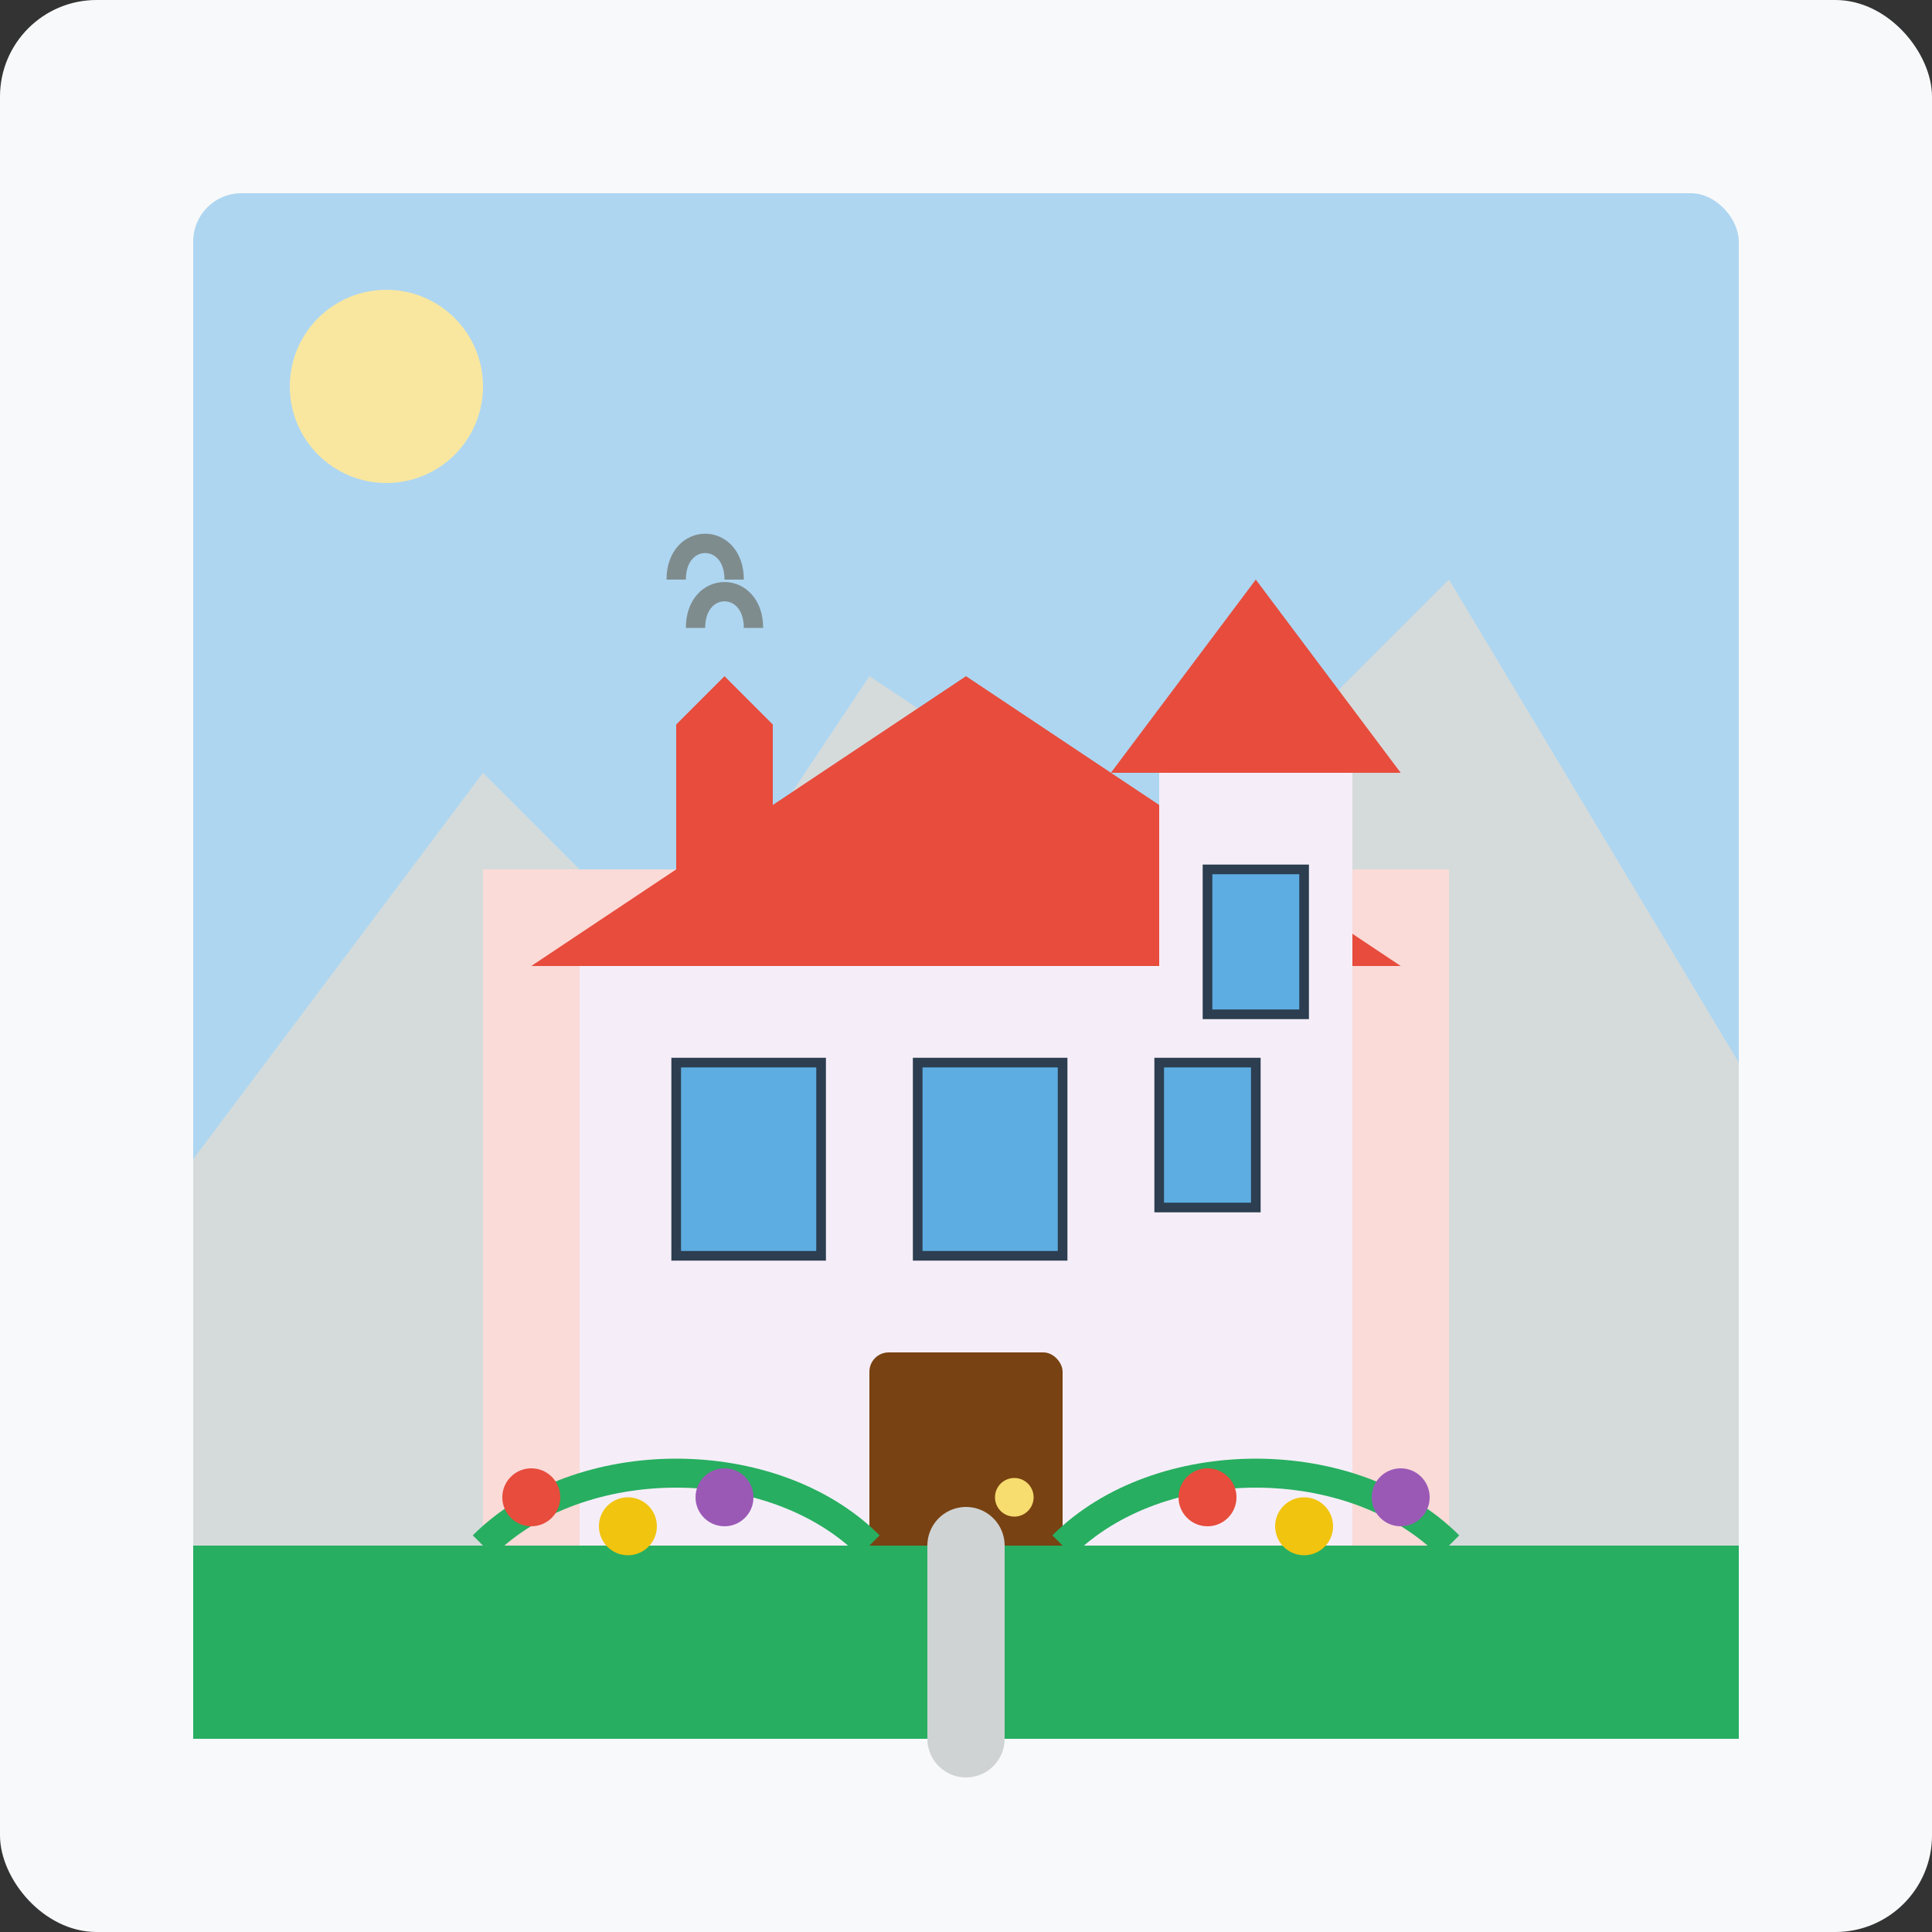<svg xmlns="http://www.w3.org/2000/svg" width="200" height="200" viewBox="0 0 200 200">
  <rect x="0" y="0" width="200" height="200" fill="#333333" stroke="none"/>
  <!-- Charming accommodations -->
  <rect width="200" height="200" fill="#F8F9FA" rx="10" ry="10"/>
  
  <!-- Background sky -->
  <rect x="20" y="20" width="160" height="160" fill="#AED6F1" rx="5" ry="5"/>
  <circle cx="40" cy="40" r="10" fill="#F9E79F"/> <!-- Sun -->
  
  <!-- Distant mountains -->
  <path d="M20,120 L50,80 L70,100 L90,70 L120,90 L150,60 L180,110 L180,180 L20,180 Z" fill="#D5DBDB"/>
  
  <!-- Château/manor -->
  <rect x="50" y="90" width="100" height="70" fill="#FADBD8"/>
  
  <!-- Main building -->
  <rect x="60" y="100" width="80" height="60" fill="#F5EEF8"/>
  <path d="M55,100 L145,100 L100,70 Z" fill="#E74C3C"/> <!-- Roof -->
  
  <!-- Tower -->
  <rect x="120" y="80" width="20" height="80" fill="#F5EEF8"/>
  <path d="M115,80 L145,80 L130,60 Z" fill="#E74C3C"/> <!-- Tower roof -->
  
  <!-- Windows -->
  <rect x="70" y="110" width="15" height="20" fill="#5DADE2" stroke="#2C3E50" stroke-width="1"/>
  <rect x="95" y="110" width="15" height="20" fill="#5DADE2" stroke="#2C3E50" stroke-width="1"/>
  <rect x="120" y="110" width="10" height="15" fill="#5DADE2" stroke="#2C3E50" stroke-width="1"/>
  <rect x="125" y="90" width="10" height="15" fill="#5DADE2" stroke="#2C3E50" stroke-width="1"/>
  
  <!-- Door -->
  <rect x="90" y="140" width="20" height="30" fill="#784212" rx="2" ry="2"/>
  <circle cx="105" cy="155" r="2" fill="#F7DC6F"/> <!-- Doorknob -->
  
  <!-- Chimney -->
  <rect x="70" y="80" width="10" height="20" fill="#E74C3C"/>
  <path d="M70,80 L80,80 L80,75 L75,70 L70,75 Z" fill="#E74C3C"/>
  <path d="M72,65 C72,60 78,60 78,65" stroke="#7F8C8D" stroke-width="2" fill="none"/> <!-- Smoke -->
  <path d="M70,60 C70,55 76,55 76,60" stroke="#7F8C8D" stroke-width="2" fill="none"/> <!-- Smoke -->
  
  <!-- Garden/landscaping -->
  <rect x="20" y="160" width="160" height="20" fill="#27AE60"/>
  <path d="M50,160 C60,150 80,150 90,160" fill="none" stroke="#27AE60" stroke-width="3"/>
  <path d="M110,160 C120,150 140,150 150,160" fill="none" stroke="#27AE60" stroke-width="3"/>
  
  <!-- Flowers -->
  <circle cx="55" cy="155" r="3" fill="#E74C3C"/>
  <circle cx="65" cy="158" r="3" fill="#F1C40F"/>
  <circle cx="75" cy="155" r="3" fill="#9B59B6"/>
  <circle cx="125" cy="155" r="3" fill="#E74C3C"/>
  <circle cx="135" cy="158" r="3" fill="#F1C40F"/>
  <circle cx="145" cy="155" r="3" fill="#9B59B6"/>
  
  <!-- Path to house -->
  <path d="M100,180 L100,160" stroke="#D0D3D4" stroke-width="8" stroke-linecap="round"/>
</svg>
